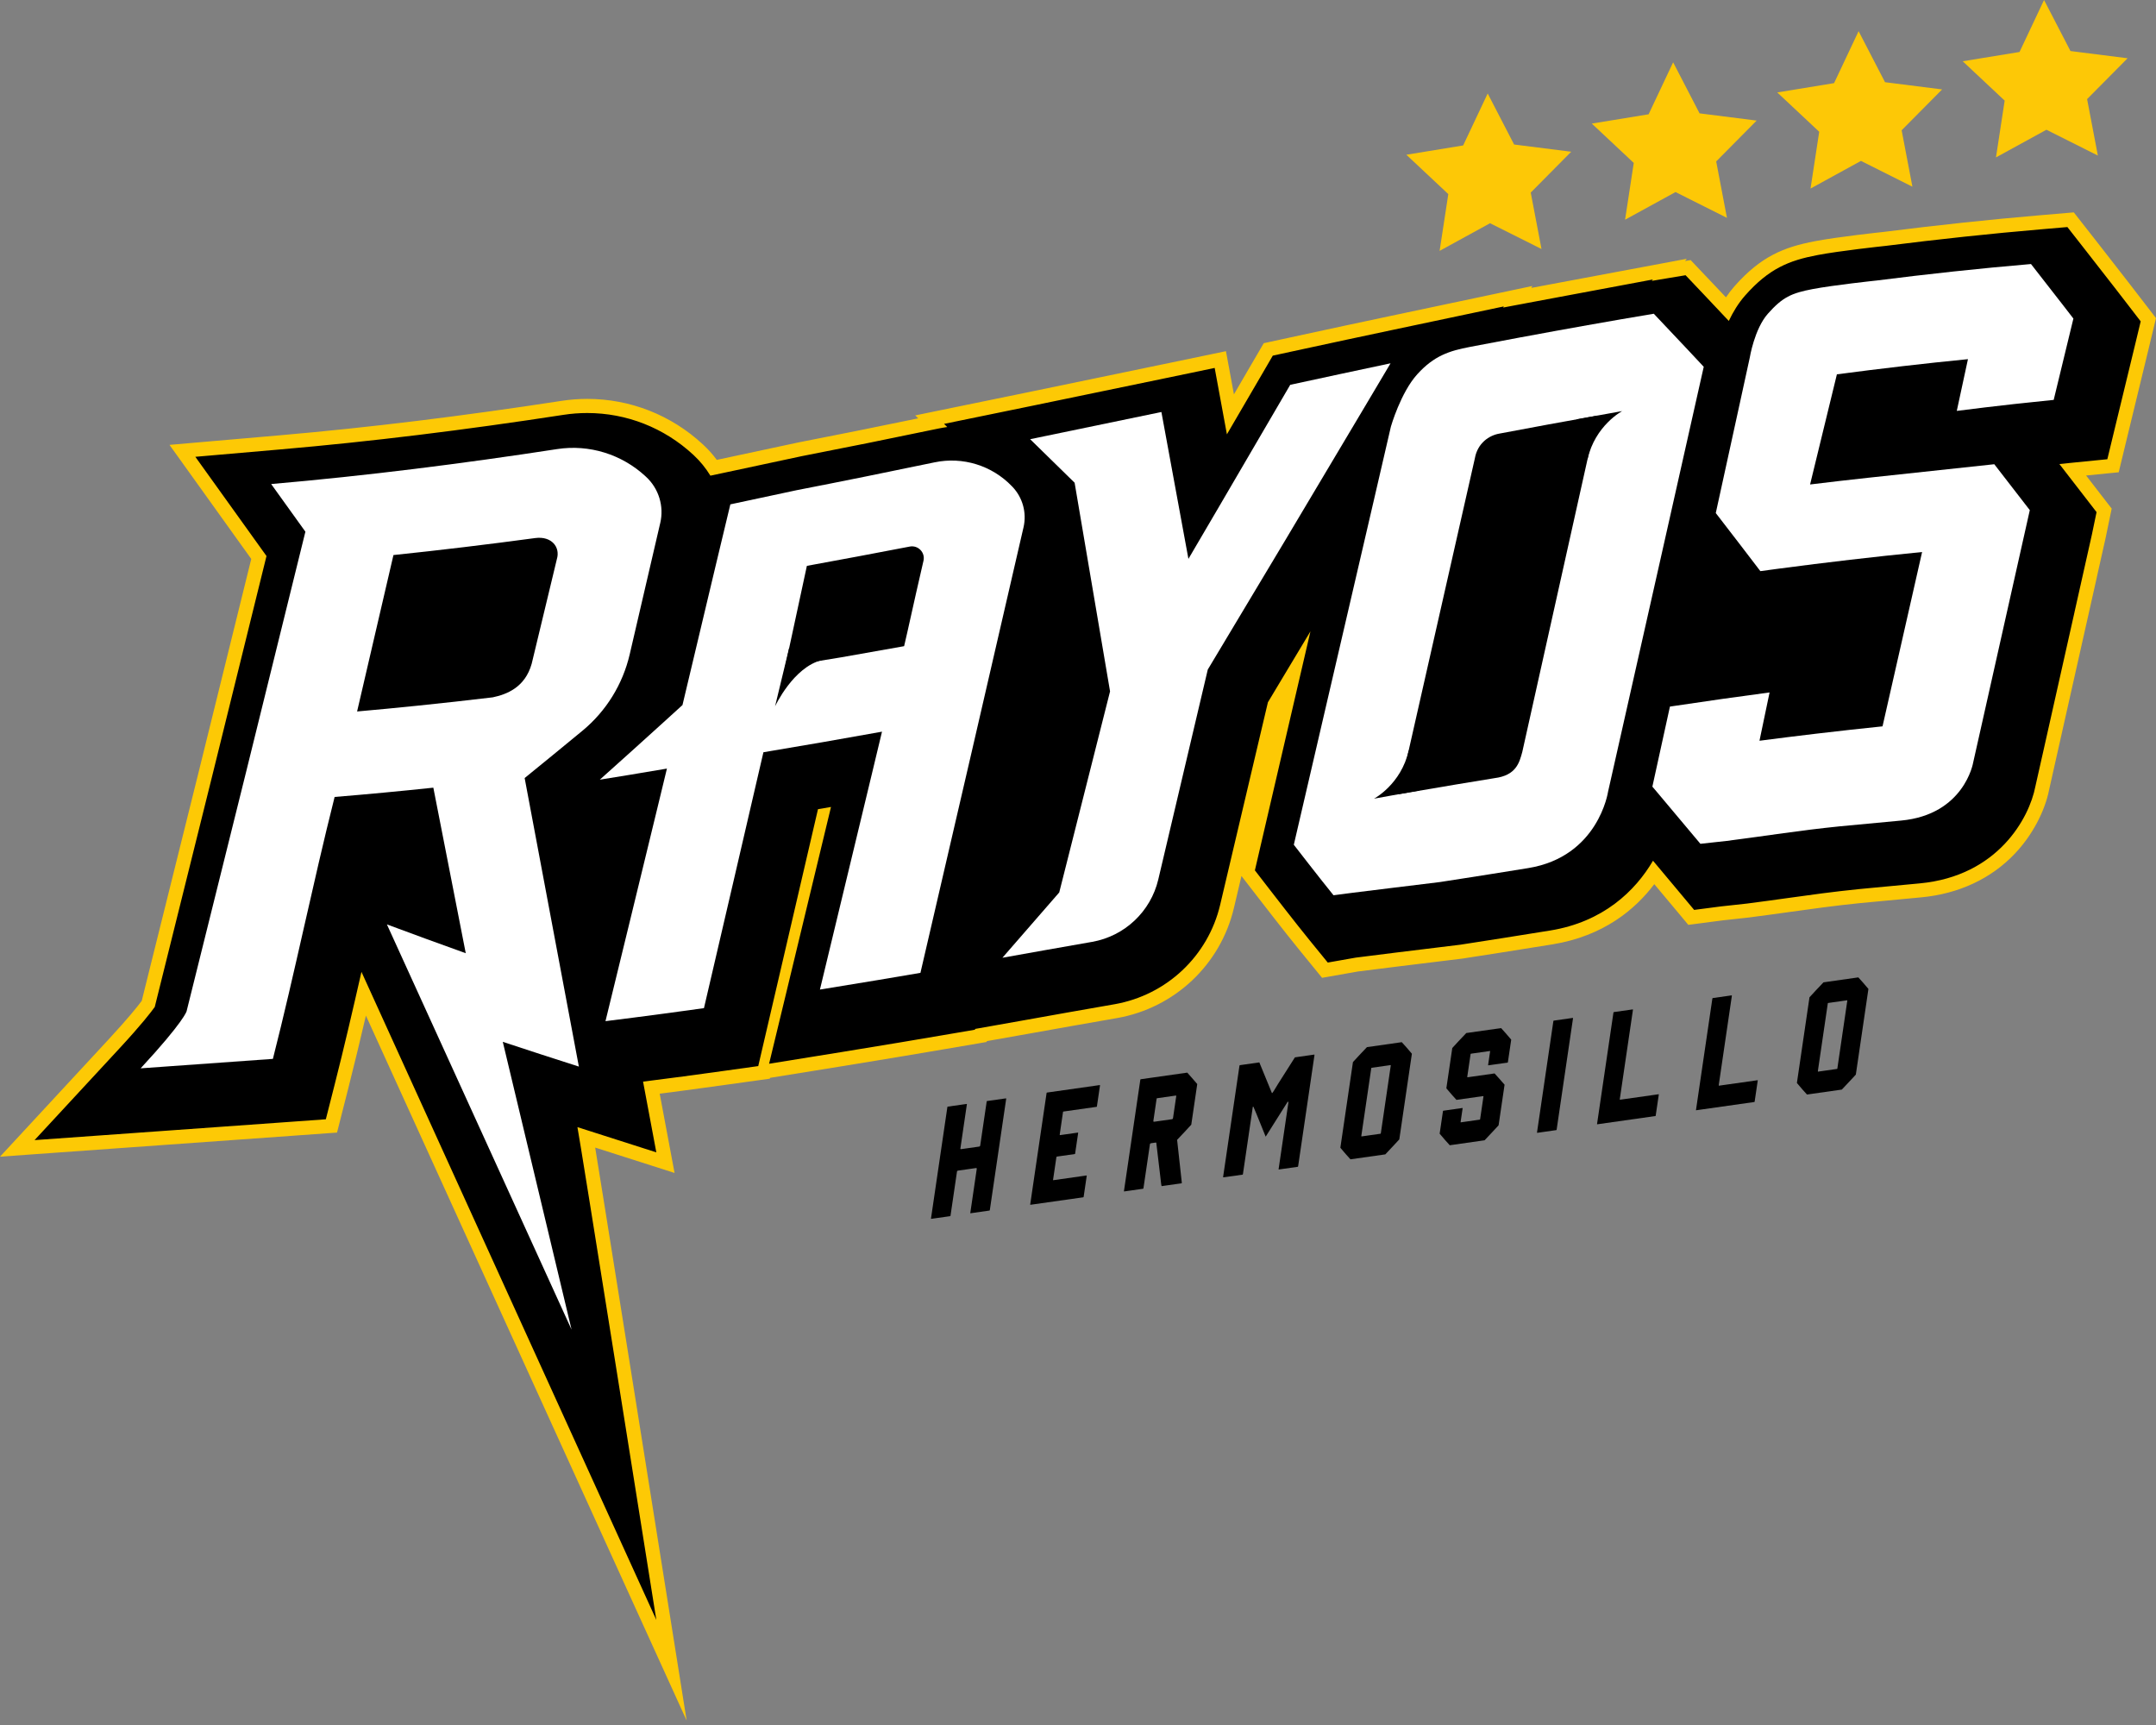 <svg xmlns="http://www.w3.org/2000/svg" width="300" height="240" viewBox="0 0 300 240" fill="none"><rect x="0" y="0" width="300" height="240" fill="#808080" stroke="none"/><path d="M109.798 90.186L107.846 98.279C107.846 98.279 110.383 92.796 114.387 91.832L109.798 90.185V90.186Z" fill="black"></path><path d="M219.393 58.337L225.724 57.194C225.724 57.194 221.951 59.176 220.893 63.916L220.043 62.95L219.391 58.337H219.393Z" fill="black"></path><path d="M197.521 109.975L191.191 111.118C191.191 111.118 194.963 109.136 196.021 104.396L196.871 105.362L197.523 109.975H197.521Z" fill="black"></path><path d="M50.609 138.266C49.537 142.928 48.562 147.049 47.505 151.2L46.117 156.652L2.406 159.779L15.799 145.314C18.714 142.163 20.053 140.466 20.626 139.676C26.041 117.98 31.078 97.658 36.021 77.564C35.129 76.324 25.381 62.727 25.381 62.727L39.022 61.541C51.456 60.463 64.305 58.892 78.294 56.74C79.424 56.566 80.576 56.479 81.718 56.479C87.434 56.479 92.901 58.631 97.119 62.536L96.507 63.304L97.174 62.588C97.978 63.332 98.693 64.165 99.313 65.076L111.314 62.514C117.092 61.393 123.136 60.175 129.77 58.791L129.356 58.384L143.736 55.433C149.697 54.208 155.525 52.995 161.978 51.653L169.805 50.023L171.212 57.648C172.391 55.627 176.477 48.613 176.477 48.613L179.839 47.885C185.123 46.739 189.575 45.785 193.844 44.882L211.245 41.208L211.117 41.422L232.35 37.447L232.154 37.698L234.895 37.239L237.755 40.254C238.611 41.153 239.466 42.063 240.325 42.971C240.862 42.026 241.458 41.184 242.107 40.452C245.584 36.523 248.63 35.303 252.718 34.523C255.844 33.927 261.522 33.317 262.161 33.249L262.226 33.24C269.693 32.295 276.997 31.517 283.911 30.928L288.121 30.569L290.725 33.89C292.208 35.784 293.693 37.689 295.183 39.616L296.667 41.536L298.939 44.488L298.067 48.104C297.564 50.18 297.062 52.255 296.556 54.331L294.022 64.8C294.022 64.8 288.447 65.354 288.416 65.355L292.783 71.005L292.056 74.509C292.029 74.64 292.001 74.77 291.972 74.899L290.221 82.712V82.709L289.612 85.439L284.173 109.653C283.257 114.412 278.646 122.804 267.241 123.876L258.756 124.675C255.162 125.04 252.166 125.456 248.99 125.899C247.186 126.151 245.32 126.413 243.234 126.68C242.853 126.729 242.067 126.814 241.272 126.897L241.029 126.921C240.439 126.986 239.875 127.042 239.592 127.079L235.332 127.636C235.332 127.636 230.958 122.4 230.131 121.415C227.667 125.083 223.307 129.222 215.863 130.43C210.244 131.338 206.879 131.858 205.07 132.137L204.914 132.162C204.275 132.258 203.852 132.326 203.602 132.366L203.455 132.39L203.266 132.415C198.221 133.028 189.824 134.056 188.774 134.205L184.365 134.983L181.469 131.436C179.587 129.129 175.853 124.295 175.816 124.246L173.556 121.322L174.397 117.727C176.263 109.704 178.131 101.682 179.982 93.704C179.104 95.169 178.228 96.628 177.353 98.084C175.149 107.45 172.944 116.793 170.741 126.116C168.966 133.619 162.893 139.338 155.271 140.682L155.216 140.691C153.036 141.078 150.854 141.46 148.702 141.837C146.743 142.187 144.785 142.54 142.822 142.885L136.505 144.007L136.48 144.122L131.361 144.995C129.358 145.338 127.356 145.676 125.353 146.01C122.674 146.46 119.988 146.9 117.31 147.333L106.341 149.105L106.316 149.204L101.005 149.942C99.071 150.212 97.153 150.478 95.228 150.732C93.708 150.936 92.177 151.136 90.642 151.331L92.601 161.764L81.595 158.245C81.66 158.631 81.735 159.084 81.821 159.615C82.129 161.493 82.557 164.173 83.076 167.388C84.109 173.816 85.478 182.386 86.845 190.955C89.58 208.096 92.306 225.229 92.306 225.229L93.445 232.386L50.615 138.268L50.609 138.266Z" fill="black"></path><path d="M287.67 31.59L289.945 34.496C291.432 36.386 292.911 38.288 294.404 40.215L294.906 40.866L295.884 42.133L297.87 44.713L297.109 47.877C296.561 50.141 296.013 52.406 295.464 54.665L294.365 59.194L293.229 63.893L288.408 64.373C287.793 64.435 287.175 64.498 286.557 64.562L289.813 68.772L291.729 71.251L291.092 74.314C291.068 74.436 291.04 74.56 291.012 74.683L290.982 74.81C290.202 78.283 289.426 81.756 288.646 85.228L288.649 85.225L284.402 104.149L283.21 109.44C282.373 113.78 278.027 121.878 267.142 122.903L260.356 123.541L258.658 123.702C255.044 124.068 252.033 124.489 248.848 124.933C247.048 125.184 245.188 125.444 243.105 125.711C242.726 125.76 241.95 125.841 241.165 125.924C240.479 125.998 239.786 126.067 239.46 126.11L235.735 126.596L233.329 123.718C232.248 122.423 231.127 121.087 230.01 119.752C227.538 123.974 223.066 128.271 215.699 129.462C210.052 130.376 206.69 130.896 204.882 131.175C204.167 131.284 203.7 131.355 203.435 131.401L203.289 131.425L203.143 131.444C198.043 132.063 189.686 133.088 188.633 133.237L184.755 133.921L182.225 130.818C180.385 128.563 176.743 123.85 176.588 123.649L174.614 121.093L175.344 117.951C177.688 107.886 180.031 97.82 182.345 87.841C180.356 91.165 178.383 94.454 176.425 97.711C174.208 107.126 171.994 116.52 169.78 125.892C168.097 133.015 162.341 138.439 155.096 139.719L155.04 139.728C152.857 140.111 150.679 140.493 148.527 140.871C146.565 141.224 144.607 141.573 142.643 141.922L135.689 143.155L135.664 143.264L131.19 144.027C129.187 144.37 127.189 144.708 125.189 145.042C122.509 145.492 119.826 145.932 117.148 146.365L107.016 148L109.422 138.047C111.505 129.416 113.554 120.909 115.631 112.273C115.025 112.376 114.42 112.48 113.819 112.583C112.006 120.412 110.201 128.158 108.392 135.933L106.567 143.767L105.508 148.325L100.864 148.973C98.933 149.24 97.014 149.505 95.093 149.763C93.233 150.01 91.356 150.252 89.48 150.488L91.325 160.328L80.428 156.843C80.401 156.833 80.376 156.827 80.348 156.818C80.428 156.843 91.326 225.381 91.326 225.381L50.297 135.216C49.114 140.406 47.888 145.713 46.55 150.961L45.339 155.726L40.424 156.079L22.021 157.395L4.809 158.625L16.519 145.976C19.695 142.549 21.032 140.803 21.535 140.096C26.999 118.203 32.096 97.635 37.082 77.361C36.101 75.997 35.123 74.632 34.146 73.268L27.181 63.556L39.103 62.52C51.562 61.438 64.432 59.867 78.444 57.712C79.524 57.545 80.624 57.464 81.717 57.464C87.183 57.464 92.406 59.515 96.447 63.256L96.475 63.281L96.506 63.309L96.512 63.315C97.431 64.169 98.211 65.136 98.85 66.18L102.163 65.475L111.377 63.505L111.439 63.49L111.5 63.477C117.47 62.319 123.722 61.055 130.615 59.617C131.009 59.535 131.407 59.472 131.807 59.413L131.359 58.976L143.93 56.396C149.89 55.172 155.718 53.958 162.175 52.616L169.018 51.191L170.281 58.053L170.72 60.429C172.343 57.648 173.966 54.865 175.593 52.077L177.104 49.481L180.044 48.843C185.361 47.691 189.807 46.737 194.045 45.844L209.251 42.632L209.157 42.79C209.626 42.702 210.071 42.616 210.473 42.541L211.067 42.429L211.932 42.268L212.358 42.185L229.991 38.885L229.839 39.08C230.214 39.016 230.585 38.956 230.954 38.891L234.542 38.293L237.041 40.927C238.211 42.161 239.38 43.406 240.556 44.654C241.137 43.426 241.881 42.187 242.84 41.101C246.15 37.362 248.928 36.243 252.899 35.487C256.006 34.898 261.629 34.291 262.263 34.223L262.324 34.217C269.797 33.272 277.089 32.494 283.993 31.907L287.672 31.59H287.67ZM288.562 29.549L287.503 29.639L283.824 29.952C276.901 30.541 269.593 31.319 262.098 32.267L262.052 32.273C261.413 32.341 255.709 32.954 252.53 33.562C248.236 34.38 245.032 35.662 241.369 39.804C240.946 40.281 240.54 40.807 240.161 41.369C239.598 40.771 239.031 40.174 238.468 39.579L235.968 36.945L235.25 36.185L234.468 36.316L234.708 36.006L229.631 36.957L213.062 40.06L213.224 39.79L208.847 40.714L193.641 43.926C189.4 44.819 184.946 45.777 179.63 46.929L176.691 47.567L175.847 47.749L175.412 48.497L173.897 51.089C173.164 52.35 172.429 53.611 171.696 54.869L170.953 50.836L170.587 48.86L168.62 49.27L161.777 50.692C155.323 52.039 149.495 53.248 143.538 54.472L130.967 57.052L127.35 57.796L127.767 58.203C121.84 59.43 116.377 60.53 111.13 61.549L111.068 61.561L111.05 61.567L111.031 61.57L110.97 61.583L101.755 63.553L99.74 63.984C99.174 63.221 98.541 62.512 97.849 61.874L97.812 61.837L97.791 61.819C93.391 57.741 87.683 55.498 81.721 55.498C80.527 55.498 79.328 55.589 78.148 55.771C64.179 57.918 51.353 59.486 38.936 60.564L27.014 61.598L23.584 61.896L25.589 64.691L32.55 74.403C33.354 75.525 34.158 76.646 34.962 77.765C30.072 97.648 25.083 117.776 19.722 139.248C19.163 140.004 17.841 141.664 15.081 144.645L3.371 157.291L0 160.931L4.952 160.575L22.164 159.345L40.567 158.029L45.482 157.676L46.895 157.576L47.245 156.206L48.457 151.441C49.313 148.08 50.132 144.659 50.915 141.303L89.542 226.19L95.546 239.385L93.268 225.071C93.268 225.071 90.542 207.937 87.808 190.797C86.441 182.228 85.07 173.657 84.038 167.227C83.541 164.13 83.122 161.526 82.817 159.662L90.727 162.191L93.863 163.194L93.257 159.963L91.795 152.165C93.081 152.001 94.241 151.849 95.353 151.7C97.101 151.466 98.992 151.208 101.136 150.91L105.78 150.263L107.117 150.077L107.145 149.962L107.331 149.931L117.464 148.296C120.146 147.862 122.853 147.419 125.513 146.971C127.516 146.636 129.518 146.299 131.524 145.955L135.998 145.192L137.283 144.97L137.31 144.852L142.991 143.846C144.956 143.496 146.916 143.146 148.877 142.795C151.025 142.42 153.202 142.035 155.385 141.652L155.443 141.643C163.45 140.23 169.829 134.22 171.693 126.335C172.046 124.848 172.397 123.363 172.746 121.877L173.059 122.283L175.036 124.839C175.073 124.888 178.824 129.747 180.705 132.048L183.235 135.152L183.962 136.045L185.101 135.844L188.942 135.165C190.105 135.004 198.385 133.989 203.383 133.381L203.529 133.363L203.572 133.357L203.615 133.351L203.758 133.326C204.004 133.286 204.419 133.223 205.05 133.125L205.186 133.104C206.99 132.827 210.346 132.307 216.015 131.39C223.096 130.241 227.508 126.558 230.188 123.012C230.74 123.672 231.284 124.325 231.824 124.967L234.23 127.845L234.921 128.675L235.993 128.535L239.715 128.049C239.979 128.012 240.565 127.952 241.128 127.894L241.372 127.869C242.294 127.773 242.986 127.696 243.358 127.65C245.444 127.383 247.305 127.121 249.105 126.872L249.129 126.866C252.293 126.426 255.283 126.008 258.859 125.645L260.546 125.487L267.331 124.848C272.554 124.359 277.067 122.25 280.374 118.755C282.758 116.239 284.537 112.905 285.137 109.836L286.319 104.572L290.57 85.648L291.781 80.251L291.775 80.254L292.902 75.235L292.929 75.111C292.96 74.98 292.991 74.844 293.017 74.71L293.65 71.643L293.833 70.763L293.281 70.049L291.366 67.573L290.273 66.157L293.424 65.844L294.81 65.708L295.138 64.355L296.275 59.656L297.374 55.127C297.923 52.863 298.47 50.598 299.019 48.336L299.78 45.172L300 44.264L299.431 43.52L297.444 40.943L296.464 39.672L295.961 39.019C294.447 37.064 292.946 35.137 291.494 33.287L289.218 30.385L288.563 29.549H288.562Z" fill="#FDC905"></path><path d="M193.494 50.546C188.837 51.531 184.185 52.532 179.531 53.539C176.281 59.113 173.039 64.671 169.792 70.208C168.318 72.727 166.84 75.243 165.365 77.757C164.445 72.751 163.526 67.756 162.607 62.766C162.272 60.951 161.94 59.135 161.605 57.323C155.517 58.59 149.426 59.857 143.341 61.106C145.403 63.117 147.471 65.139 149.529 67.162C151.174 76.811 152.818 86.488 154.46 96.191C152.104 105.542 149.745 114.866 147.389 124.166C144.754 127.208 142.119 130.235 139.484 133.252C141.443 132.906 143.395 132.556 145.352 132.205C147.532 131.824 149.707 131.442 151.884 131.056C151.912 131.053 151.938 131.049 151.962 131.043C156.494 130.244 160.115 126.831 161.171 122.363C163.464 112.651 165.759 102.914 168.059 93.155C175.221 81.243 182.386 69.241 189.553 57.175C190.866 54.969 192.18 52.757 193.492 50.545" fill="white"></path><path d="M272.285 57.168C274.93 56.83 277.581 56.514 280.226 56.219C282.071 56.016 283.921 55.821 285.765 55.637C286.676 51.869 287.596 48.096 288.506 44.322C288.016 43.684 287.52 43.049 287.029 42.411C285.555 40.509 284.081 38.615 282.605 36.735C275.418 37.345 268.221 38.126 261.016 39.042L261.019 39.039C261.019 39.039 255.13 39.665 252.212 40.222C249.294 40.779 248.039 41.337 245.99 43.652C244.121 45.764 243.475 49.755 243.475 49.755C243.025 51.827 242.571 53.897 242.119 55.966C240.992 61.109 239.869 66.248 238.745 71.383C238.848 71.513 238.946 71.641 239.046 71.772C241.017 74.319 242.98 76.881 244.948 79.462C245.773 79.35 246.605 79.236 247.432 79.127C254.11 78.243 260.782 77.458 267.453 76.803C266.99 78.848 266.524 80.893 266.062 82.939C264.689 88.984 263.317 95.025 261.948 101.057C258.862 101.373 255.775 101.717 252.684 102.082C250.067 102.392 247.449 102.717 244.826 103.061C244.863 102.869 244.906 102.68 244.945 102.49C245.371 100.442 245.801 98.391 246.23 96.34C241.856 96.92 237.478 97.541 233.101 98.199C232.855 98.236 232.611 98.273 232.365 98.308C231.552 102.022 230.738 105.735 229.922 109.446C230.093 109.647 230.26 109.843 230.431 110.044C232.449 112.43 234.588 114.983 236.606 117.399C237.314 117.308 239.561 117.089 240.264 116.997C246.075 116.253 250.226 115.553 256.026 114.964C256.628 114.909 258.529 114.729 264.535 114.165C273.324 113.338 274.554 106.12 274.554 106.12L275.771 100.701C277.963 90.934 280.157 81.157 282.353 71.366C282.38 71.236 282.414 71.105 282.44 70.976L277.498 64.588C277.498 64.588 264.872 65.935 259.926 66.475C257.243 66.767 254.558 67.076 251.867 67.405C253.113 62.302 254.355 57.191 255.598 52.079C261.683 51.277 267.762 50.568 273.834 49.969C273.396 52.014 272.955 54.059 272.509 56.106C272.432 56.462 272.357 56.815 272.28 57.169" fill="white"></path><path d="M91.874 72.757C92.416 70.424 91.663 67.974 89.903 66.345C89.894 66.335 89.884 66.326 89.872 66.317C89.857 66.299 89.838 66.283 89.82 66.268C86.51 63.201 81.981 61.794 77.52 62.482C64.239 64.524 50.976 66.196 37.732 67.345C39.319 69.557 40.902 71.769 42.495 73.975C36.979 96.412 31.468 118.652 25.964 140.695C25.964 140.695 25.61 142.114 19.569 148.638L37.972 147.322C41.051 135.227 43.485 123.098 46.562 110.88C51.142 110.506 55.717 110.072 60.297 109.589C60.666 111.463 61.03 113.336 61.399 115.211C62.535 121.01 63.671 126.811 64.808 132.622C61.147 131.309 57.49 129.976 53.836 128.613L79.532 184.991L69.961 144.952C73.49 146.119 77.017 147.264 80.547 148.394C78.032 134.977 75.518 121.596 73.003 108.249C75.679 106.077 78.359 103.882 81.043 101.669C84.344 98.943 86.653 95.208 87.621 91.043C89.037 84.961 90.456 78.865 91.872 72.757M77.481 77.808C77.283 78.628 77.091 79.449 76.891 80.267C75.919 84.3 74.951 88.327 73.982 92.35C73.054 95.646 70.511 96.61 68.562 97.021C65.044 97.44 61.527 97.832 58.009 98.192C55.234 98.477 52.467 98.742 49.689 98.988C51.376 91.751 53.058 84.498 54.747 77.225C61.316 76.54 67.891 75.747 74.47 74.861C76.772 74.554 77.996 76.146 77.481 77.808Z" fill="white"></path><path d="M140.876 67.725C140.876 67.725 140.86 67.71 140.854 67.701C140.839 67.686 140.823 67.67 140.808 67.655C138.036 64.765 133.971 63.504 130.048 64.324C123.644 65.659 117.242 66.959 110.841 68.203L101.626 70.172L99.625 78.521C98.072 85.058 96.512 91.583 94.965 98.092C94.097 98.879 93.236 99.666 92.373 100.45C89.405 103.148 86.428 105.825 83.463 108.476C84.813 108.26 86.161 108.042 87.514 107.82C89.277 107.531 91.037 107.234 92.801 106.933C92.429 108.473 92.055 110.015 91.683 111.555C91.583 111.968 91.482 112.382 91.382 112.795C88.994 122.65 86.638 132.287 84.25 142.075C86.905 141.744 89.565 141.403 92.223 141.047C94.132 140.793 96.038 140.53 97.954 140.263C100.722 128.379 103.46 116.635 106.227 104.661C111.728 103.747 117.224 102.786 122.727 101.798C122.262 103.737 121.799 105.677 121.333 107.613C118.903 117.733 116.518 127.622 114.091 137.678C116.755 137.25 119.427 136.809 122.094 136.365C124.089 136.031 126.077 135.693 128.076 135.353C132.866 114.739 137.623 94.204 142.422 73.354C142.885 71.34 142.307 69.224 140.876 67.725ZM128.503 78.004C128.256 79.135 127.665 81.62 127.416 82.751C127.41 82.775 127.407 82.8 127.401 82.824C126.451 87.146 125.805 89.903 125.805 89.903C125.805 89.903 117.57 91.368 117.059 91.452C114.461 91.883 111.855 92.31 109.257 92.726C110.149 88.516 111.383 82.946 112.275 78.728C117.041 77.862 121.816 76.963 126.588 76.045C127.745 75.823 128.755 76.854 128.503 78.006" fill="white"></path><path d="M237.068 51.031C236.34 50.253 235.615 49.475 234.888 48.701C233.295 47.009 231.705 45.324 230.119 43.65C223.965 44.681 217.809 45.778 211.652 46.924V46.921C211.652 46.921 211.5 46.952 211.233 47.001C210.745 47.091 210.258 47.187 209.771 47.277C208.296 47.553 206.223 47.946 204.561 48.262C201.643 48.817 199.541 49.502 197.215 52.063C194.889 54.626 193.537 59.36 193.537 59.36C192.733 62.845 191.922 66.328 191.118 69.809C187.421 85.773 183.724 101.679 180.03 117.531C180.03 117.531 183.752 122.345 185.553 124.557C186.214 124.439 200.353 122.721 200.353 122.721C201.306 122.563 204.678 122.07 212.641 120.778C222.423 119.192 223.754 110.161 223.754 110.161L224.72 105.879C228.834 87.654 232.952 69.375 237.069 51.034M205.234 63.705C205.612 61.675 207.177 60.566 208.675 60.319C213.204 59.461 217.725 58.63 222.248 57.827C221.797 59.857 221.347 61.888 220.893 63.918C217.866 77.512 214.845 91.075 211.825 104.601C211.417 106.118 210.965 107.883 207.963 108.263C206.172 108.555 204.381 108.849 202.591 109.147C199.943 109.59 197.286 110.04 194.634 110.497C198.167 94.948 201.697 79.353 205.236 63.705" fill="white"></path><path d="M134.505 153.592C134.529 153.604 134.54 153.625 134.536 153.653L133.629 159.831C133.644 159.874 133.681 159.889 133.762 159.877L136.23 159.527C136.333 159.512 136.382 159.46 136.397 159.348L137.292 153.264C137.298 153.217 137.323 153.193 137.344 153.187L139.973 152.816C139.992 152.834 140.013 152.831 140.007 152.877L137.732 168.352C137.722 168.398 137.698 168.422 137.679 168.425L135.048 168.8C135.004 168.806 135.008 168.781 135.017 168.735L135.908 162.651C135.927 162.539 135.893 162.499 135.79 162.514L133.263 162.873C133.241 162.876 133.217 162.901 133.169 162.953L132.262 169.128C132.256 169.174 132.253 169.198 132.21 169.205L129.581 169.576C129.559 169.579 129.541 169.561 129.547 169.514L131.822 154.04C131.828 153.994 131.853 153.969 131.874 153.966L134.506 153.592H134.505Z" fill="black"></path><path d="M153.03 150.962C153.048 150.984 153.067 150.978 153.06 151.024L152.631 153.942C152.628 153.966 152.604 153.991 152.585 153.994L147.966 154.65C147.944 154.654 147.92 154.681 147.916 154.703L147.454 157.869C147.448 157.894 147.466 157.912 147.503 157.93L149.99 157.578C150.009 157.574 150.027 157.593 150.024 157.617L149.598 160.511C149.595 160.535 149.571 160.56 149.552 160.563L147.065 160.916C147.046 160.919 147.022 160.946 146.994 160.996L146.528 164.162C146.525 164.183 146.541 164.205 146.562 164.202L151.182 163.545C151.2 163.542 151.219 163.564 151.216 163.585L150.787 166.503C150.78 166.549 150.756 166.577 150.734 166.58L143.383 167.621C143.34 167.628 143.343 167.603 143.352 167.557L145.627 152.085C145.634 152.039 145.658 152.012 145.68 152.009L153.031 150.965L153.03 150.962Z" fill="black"></path><path d="M165.205 149.235C165.622 149.712 166.094 150.226 166.593 150.824L165.762 156.475C165.184 157.116 164.507 157.835 163.791 158.584L164.449 164.582L164.4 164.635L161.646 165.024C161.603 165.033 161.546 164.593 161.454 163.714L160.891 158.974L160.795 158.967L160.174 159.055C160.064 159.092 160.021 159.119 160.018 159.142L159.108 165.317C159.102 165.363 159.077 165.388 159.059 165.391L156.427 165.765C156.406 165.768 156.387 165.75 156.396 165.704L158.672 150.229C158.678 150.183 158.702 150.159 158.724 150.155L165.205 149.235ZM160.931 152.921L160.49 155.93C160.472 156.042 160.509 156.082 160.612 156.066L163.076 155.717C163.159 155.704 163.207 155.655 163.225 155.54L163.673 152.486C163.676 152.464 163.657 152.443 163.62 152.424L160.968 152.802L160.931 152.92V152.921Z" fill="black"></path><path d="M175.232 147.811C175.259 147.896 175.844 149.31 176.98 152.072L177.017 152.087C177.056 152.081 177.346 151.64 177.833 150.81L180.183 147.109L182.875 146.725C182.891 146.747 182.912 146.744 182.906 146.79L180.631 162.261C180.622 162.307 180.6 162.335 180.578 162.338L177.947 162.709C177.907 162.715 177.91 162.694 177.916 162.648L179.272 153.418V153.285L179.169 153.3L176.126 158.127L176.108 158.13C175.036 155.471 174.472 154.078 174.406 153.975L174.325 153.988L172.949 163.353C172.94 163.399 172.915 163.424 172.896 163.43L170.245 163.804C170.205 163.811 170.186 163.792 170.192 163.746L172.468 148.271C172.495 148.222 172.498 148.201 172.541 148.195L175.232 147.811Z" fill="black"></path><path d="M195.052 144.998C195.457 145.432 195.927 145.967 196.459 146.605L194.708 158.524C194.175 159.113 193.529 159.785 192.759 160.609L187.91 161.296C187.509 160.862 187.038 160.327 186.506 159.688L188.257 147.77C188.791 147.184 189.44 146.487 190.207 145.688L195.052 144.998ZM189.43 158.002L189.433 158.114L192.085 157.737C192.125 157.731 192.132 157.706 192.135 157.685L193.523 148.227C193.527 148.196 193.516 148.183 193.489 148.187L190.857 148.561C190.836 148.565 190.811 148.589 190.808 148.614L189.429 158.001L189.43 158.002Z" fill="black"></path><path d="M208.873 143.039C209.274 143.473 209.745 144.008 210.28 144.646L209.817 147.791C209.814 147.813 209.789 147.84 209.768 147.84L207.119 148.218C207.076 148.224 207.06 148.206 207.064 148.181L207.343 146.269C207.347 146.237 207.336 146.222 207.31 146.226L204.678 146.601C204.656 146.604 204.631 146.631 204.628 146.653L204.163 149.822C204.16 149.844 204.178 149.862 204.215 149.881L207.964 149.348C208.384 149.801 208.853 150.339 209.356 150.913L208.524 156.566C207.991 157.153 207.345 157.828 206.575 158.648L201.729 159.339C201.326 158.904 200.857 158.369 200.322 157.731L200.785 154.586C200.788 154.561 200.813 154.537 200.834 154.534L203.483 154.156C203.526 154.15 203.523 154.175 203.52 154.196L203.237 156.111C203.234 156.135 203.253 156.154 203.274 156.151L205.903 155.776C205.946 155.77 205.949 155.749 205.952 155.724L206.424 152.512L206.327 152.506L202.661 153.026C202.258 152.592 201.789 152.056 201.254 151.418L202.08 145.811C202.613 145.222 203.262 144.528 204.029 143.726L208.875 143.039H208.873Z" fill="black"></path><path d="M218.847 141.623C218.874 141.635 218.884 141.656 218.878 141.687L216.603 157.159C216.597 157.205 216.593 157.226 216.55 157.232L213.902 157.61C213.88 157.613 213.862 157.594 213.871 157.548L216.146 142.074C216.152 142.028 216.177 142.003 216.198 142L218.847 141.623Z" fill="black"></path><path d="M227.184 140.438C227.203 140.457 227.224 140.454 227.218 140.5L225.393 152.899L225.396 153.007L230.78 152.245C230.823 152.239 230.82 152.26 230.817 152.285L230.388 155.2C230.382 155.246 230.379 155.27 230.336 155.276L222.26 156.422C222.217 156.429 222.22 156.407 222.226 156.361L224.505 140.886C224.511 140.84 224.535 140.816 224.554 140.813L227.186 140.438H227.184Z" fill="black"></path><path d="M240.952 138.485C240.971 138.504 240.989 138.504 240.983 138.547L239.161 150.945L239.164 151.054L244.548 150.292C244.591 150.286 244.588 150.307 244.585 150.332L244.156 153.25C244.15 153.293 244.144 153.317 244.104 153.323L236.028 154.469C235.985 154.476 235.988 154.454 235.995 154.408L238.27 138.933C238.279 138.887 238.304 138.863 238.322 138.86L240.954 138.485H240.952Z" fill="black"></path><path d="M258.578 135.983C258.982 136.417 259.453 136.953 259.984 137.591L258.233 149.51C257.7 150.099 257.054 150.771 256.284 151.594L251.435 152.282C251.034 151.848 250.564 151.312 250.032 150.674L251.783 138.755C252.316 138.169 252.965 137.473 253.732 136.674L258.578 135.983ZM252.956 148.986L252.959 149.098L255.611 148.721C255.651 148.715 255.657 148.69 255.66 148.669L257.048 139.211C257.052 139.18 257.041 139.167 257.014 139.171L254.382 139.545C254.361 139.545 254.336 139.573 254.333 139.598L252.954 148.985L252.956 148.986Z" fill="black"></path><path d="M109.798 90.186L107.846 98.279C107.846 98.279 110.383 92.796 114.387 91.832L109.798 90.185V90.186Z" fill="black"></path><path d="M219.393 58.337L225.724 57.194C225.724 57.194 221.951 59.176 220.893 63.916L220.043 62.95L219.391 58.337H219.393Z" fill="black"></path><path d="M197.521 109.975L191.191 111.118C191.191 111.118 194.963 109.136 196.021 104.396L196.871 105.362L197.523 109.975H197.521Z" fill="black"></path><path d="M207.007 13.005L210.682 20.106L218.629 21.111L212.996 26.794L214.495 34.645L207.337 31.057L200.318 34.904L201.526 27.004L195.69 21.53L203.594 20.235L207.007 13.005Z" fill="#FDC806"></path><path d="M232.812 8.669L236.488 15.771L244.434 16.776L238.802 22.459L240.299 30.311L233.143 26.721L226.123 30.569L227.332 22.668L221.494 17.194L229.399 15.901L232.812 8.669Z" fill="#FDC806"></path><path d="M258.618 4.335L262.294 11.437L270.24 12.442L264.607 18.124L266.105 25.976L258.948 22.386L251.929 26.235L253.137 18.333L247.3 12.861L255.205 11.566L258.618 4.335Z" fill="#FDC806"></path><path d="M284.423 0L288.099 7.101L296.046 8.106L290.413 13.789L291.91 21.642L284.754 18.052L277.734 21.9L278.943 13.999L273.106 8.525L281.01 7.232L284.423 0Z" fill="#FDC806"></path></svg>